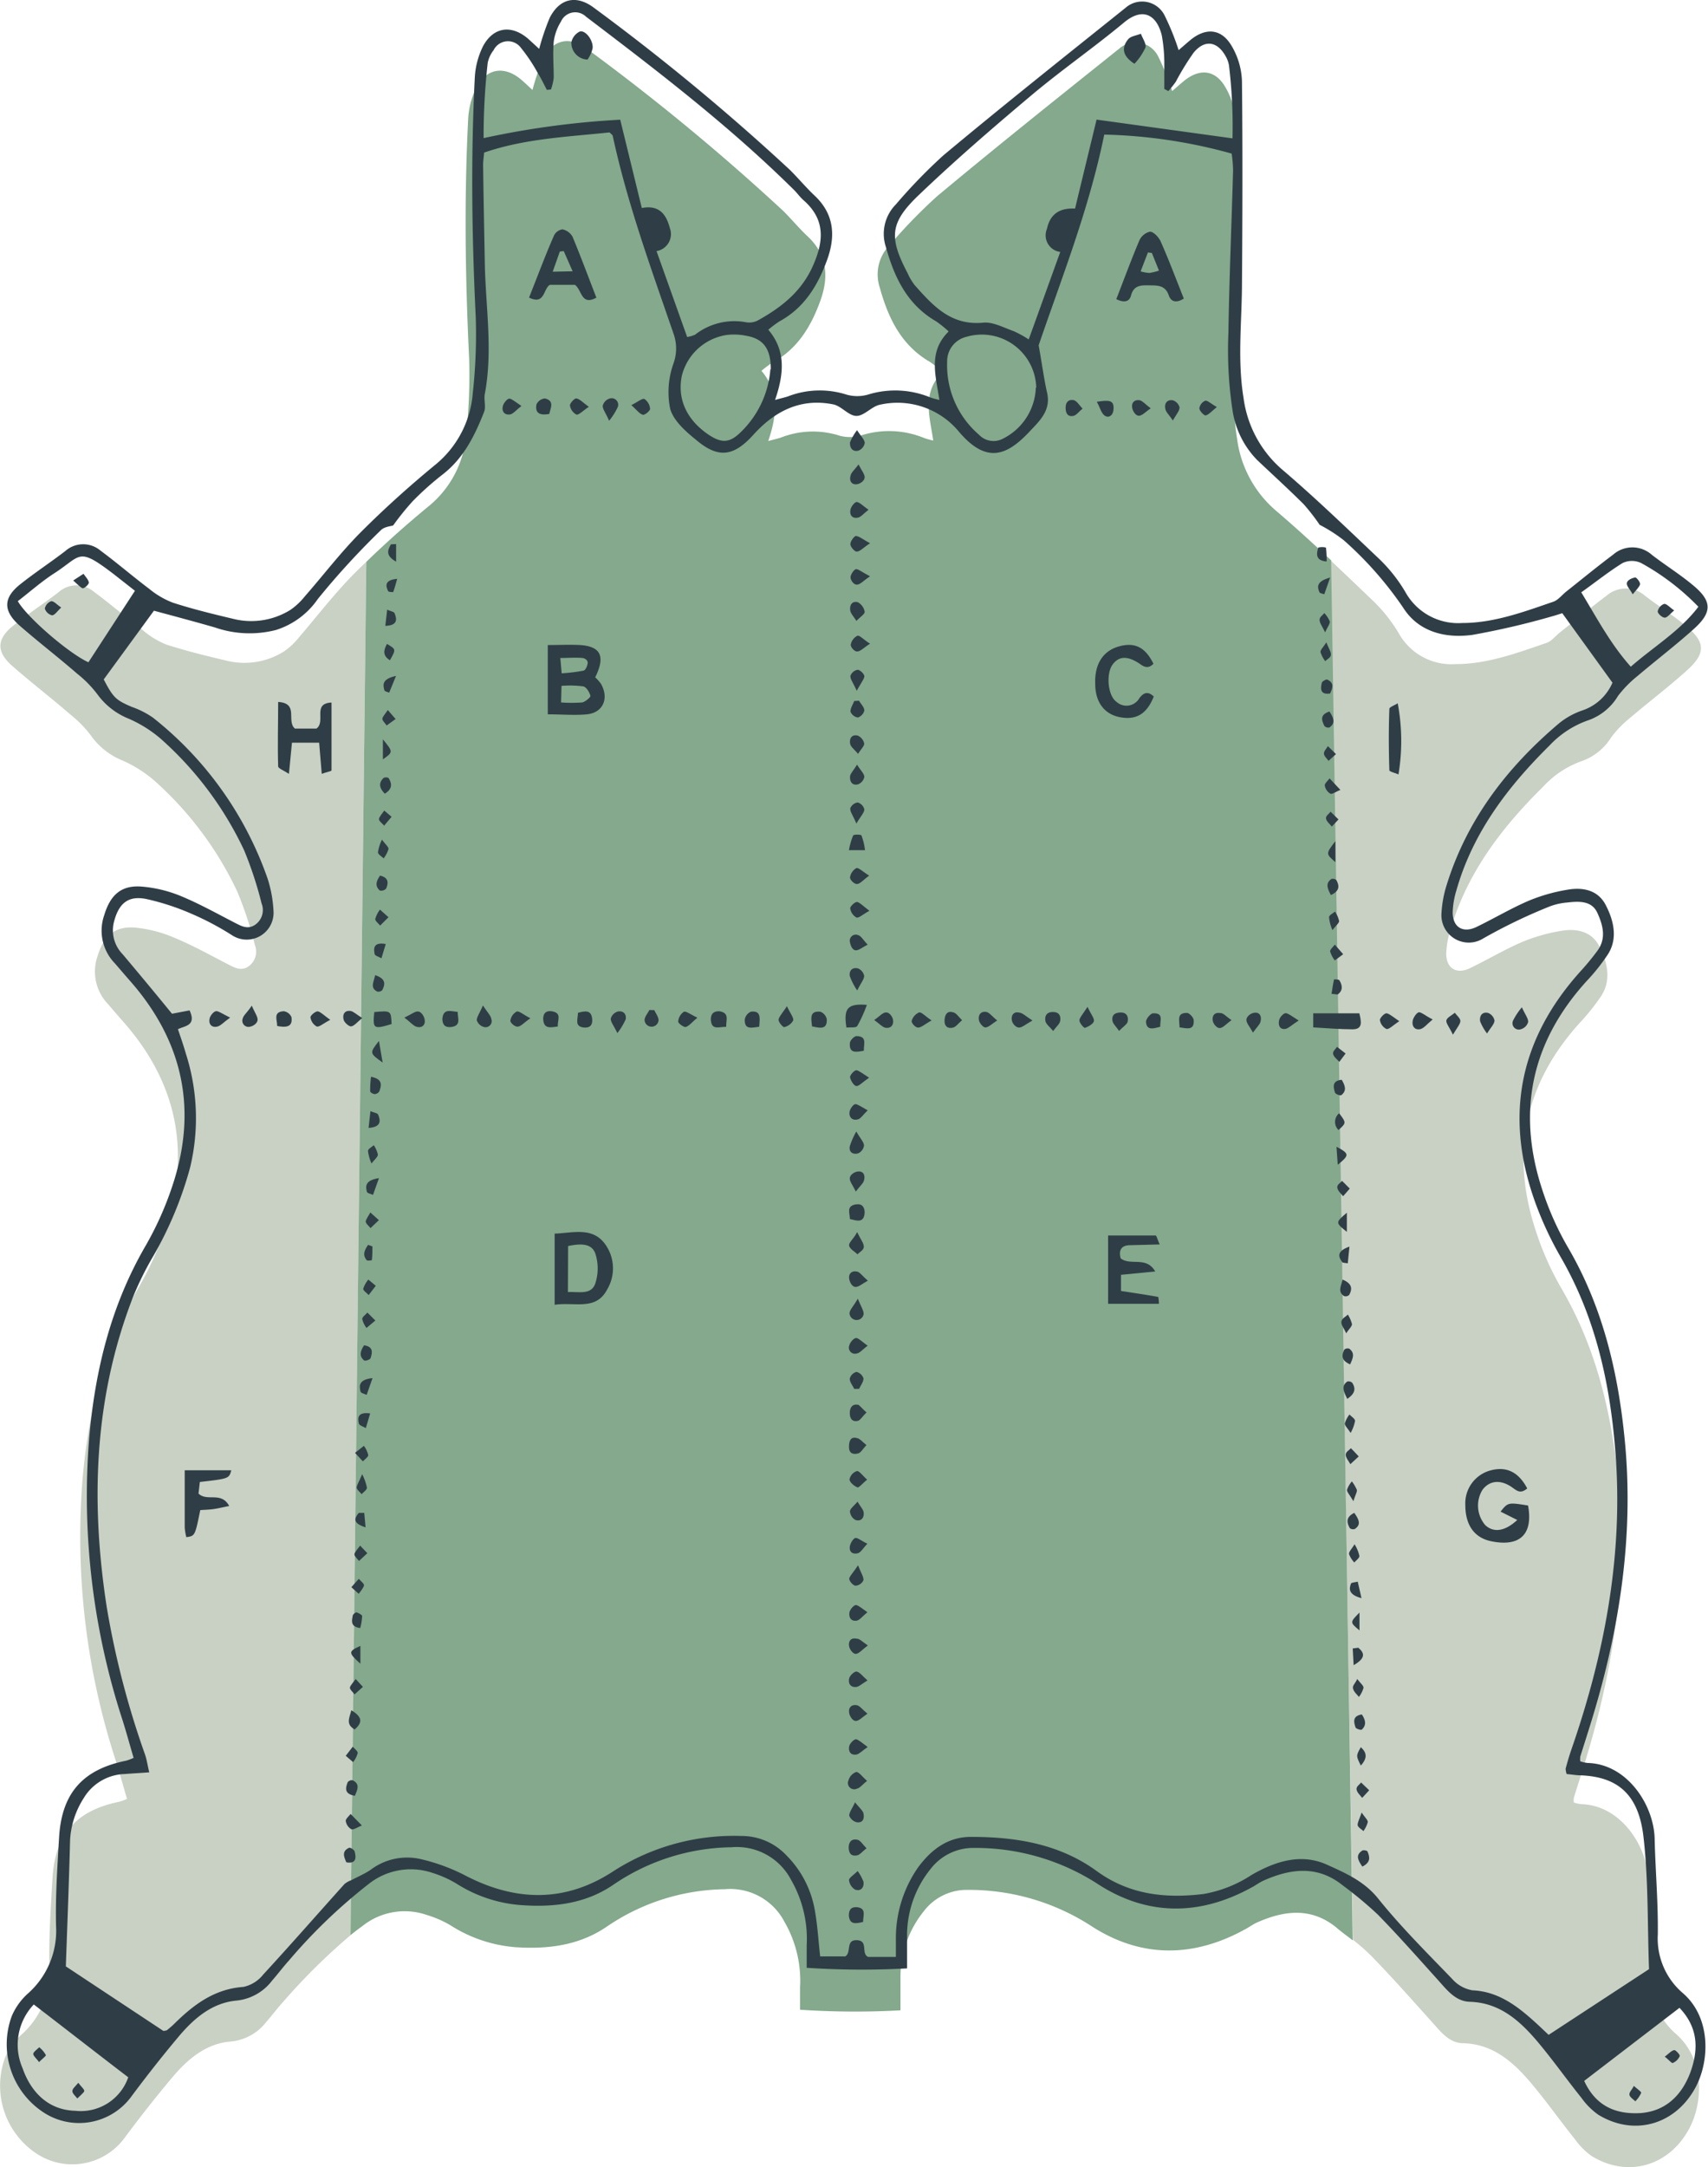 <svg xmlns="http://www.w3.org/2000/svg" viewBox="0 0 204.17 258.9"><defs><style>.cls-1{fill:#c9d1c4;}.cls-2{fill:#84a98c;}.cls-3{fill:#2f3e46;}</style></defs><g id="Capa_2" data-name="Capa 2"><g id="Capa_1-2" data-name="Capa 1"><path class="cls-1" d="M42.26,68.61c.5-.5,1-1,1.53-1.49L41.91,231.19a74,74,0,0,0-8.09,8c-.7.77-1.32,1.61-2,2.38a6.07,6.07,0,0,1-4.26,2.33c-2.87.24-5,2-6.81,4.1-2,2.37-3.94,4.83-5.8,7.33A7.76,7.76,0,0,1,4.3,257.24,9.72,9.72,0,0,1,.62,245.79a7.73,7.73,0,0,1,1.92-2.69A10,10,0,0,0,5.91,235c-.08-3.51.15-7,.36-10.54.3-5.31,2.82-8.16,8-9.21a6.38,6.38,0,0,0,.91-.34c-.44-1.5-.85-3-1.32-4.5a86.3,86.3,0,0,1-4-33.61c.7-8.1,2.59-15.91,6.75-23.06a38.44,38.44,0,0,0,3.15-7c3.13-9.2,1.36-17.47-5.08-24.74-.58-.65-1.15-1.32-1.73-2a5.62,5.62,0,0,1-1.29-5.77c.73-2.38,2-3.61,4.49-3.41A15.67,15.67,0,0,1,20.77,112c2.21.91,4.31,2.08,6.44,3.18.8.41,1.57.87,2.46.3a2.16,2.16,0,0,0,.8-2.57,44.65,44.65,0,0,0-2.09-6.36,41.22,41.22,0,0,0-10-13.35,15.22,15.22,0,0,0-3.82-2.38,8.52,8.52,0,0,1-3.68-2.93,13.53,13.53,0,0,0-2.45-2.51c-2.3-2-4.71-3.84-7-5.85-1.89-1.68-1.84-3.19.15-4.78,1.75-1.4,3.63-2.62,5.42-4a3.21,3.21,0,0,1,4.19-.08c2,1.48,3.86,3.09,5.84,4.58A10,10,0,0,0,19.87,77c2.35.76,4.76,1.35,7.17,1.92A8.87,8.87,0,0,0,34,77.79a8.13,8.13,0,0,0,1.71-1.61C37.87,73.66,39.91,71,42.26,68.61Z"></path><path class="cls-1" d="M201.91,254.33c-2.4,4.45-7.32,5.89-11.63,3.26a8.29,8.29,0,0,1-2-2c-1.85-2.3-3.55-4.73-5.49-7-2.07-2.38-4.41-4.39-7.87-4.49-1.64,0-2.65-1.31-3.68-2.46-2.4-2.67-4.78-5.36-7.29-7.94a24.38,24.38,0,0,0-2.22-1.95L159,66.9c1.65,1.55,3.27,3.1,4.9,4.66a18.52,18.52,0,0,1,3.3,4.09A7.21,7.21,0,0,0,174,79.34c3.79,0,7.36-1.33,10.91-2.55.56-.2,1-.78,1.48-1.17,1.88-1.49,3.72-3,5.64-4.44a3.5,3.5,0,0,1,4.62,0c1.64,1.27,3.43,2.37,5,3.7,2.2,1.84,2.24,3.18.08,5.14s-4.56,3.77-6.81,5.69a13.29,13.29,0,0,0-2.29,2.33,6.8,6.8,0,0,1-3.45,2.85A11.48,11.48,0,0,0,184.45,94c-5,4.93-9.19,10.43-11.14,17.34a10,10,0,0,0-.43,2.59c0,1.8,1.26,2.52,2.89,1.71,2.07-1,4.08-2.2,6.2-3.11a20.85,20.85,0,0,1,4.58-1.31c1.83-.33,3.66,0,4.6,1.78s1.53,4,.28,5.94a24.1,24.1,0,0,1-2.53,3.19c-6.62,7.27-8.39,15.6-5.32,24.9a35.53,35.53,0,0,0,3,6.78c4.24,7.2,6.09,15.07,6.88,23.26,1.12,11.66-.72,23-4.18,34.06-.38,1.22-.78,2.44-1.15,3.66a2.38,2.38,0,0,0,0,.55,4,4,0,0,0,.89.2c4.71.12,7.89,5,8,9,.09,3.83.43,7.67.38,11.5a8.57,8.57,0,0,0,3,7C203.73,246,203.65,251.09,201.91,254.33Z"></path><path class="cls-2" d="M161.7,231.81c-.67-.53-1.35-1-2-1.57-3-2.41-6.22-2-9.47-.55-.44.2-.83.49-1.25.72-6.26,3.51-12.6,3.56-18.59-.35a26.9,26.9,0,0,0-14.71-4.28,6.44,6.44,0,0,0-5.22,2.51,12.6,12.6,0,0,0-2.82,8.22c0,1.11,0,2.22,0,3.66a99.78,99.78,0,0,1-12-.07c0-1,0-1.84,0-2.68a14.1,14.1,0,0,0-1.87-7.83,7.31,7.31,0,0,0-7.13-3.89,25.62,25.62,0,0,0-14,4.4c-3.28,2.28-7,2.79-11,2.53A16.85,16.85,0,0,1,53.83,230,13,13,0,0,0,51,228.77a8.1,8.1,0,0,0-7.69,1.34q-.72.52-1.41,1.08L43.79,67.12c2.36-2.29,4.82-4.47,7.35-6.56a12.27,12.27,0,0,0,4.58-8.63,64.14,64.14,0,0,0,.36-9.08c-.46-9.52-.6-19-.12-28.54a9.58,9.58,0,0,1,1-3.88c1.22-2.32,3.39-2.59,5.37-.89.41.35.8.73,1.32,1.21a29.23,29.23,0,0,1,1.25-3.69c1.19-2.36,3.2-2.79,5.28-1.21A266.71,266.71,0,0,1,93.66,25.23c1,1,1.93,2.13,3,3.12C99,30.62,99.05,33.3,98,36.1c-1.11,3-2.72,5.62-5.64,7.2a13.53,13.53,0,0,0-1.34,1c2.11,2.48,1.89,5.25.81,8.39.74-.2,1.16-.29,1.56-.43a10.5,10.5,0,0,1,7-.2A4.72,4.72,0,0,0,103,52a11.05,11.05,0,0,1,7.5.34,8.39,8.39,0,0,0,1.06.29c-.43-2.9-1.38-5.73,1.11-8.18a14.22,14.22,0,0,0-1.5-1.21c-3.46-2-5-5.27-6-8.87a5,5,0,0,1,1.2-5.11A62.61,62.61,0,0,1,112,23.46c7.19-6,14.49-11.81,21.79-17.65a3,3,0,0,1,4.69,1,30.53,30.53,0,0,1,1.64,4.07c.48-.41.94-.82,1.41-1.21,1.81-1.48,3.66-1.38,4.88.63a8.79,8.79,0,0,1,1.28,4.27c.09,8.23,0,16.47,0,24.7-.05,4.39-.53,8.77.19,13.17a13.61,13.61,0,0,0,4.68,8.6c2.24,1.91,4.41,3.9,6.56,5.9Z"></path><path class="cls-3" d="M64.45,5.84A29.23,29.23,0,0,1,65.7,2.15C66.89-.21,68.9-.65,71,.93A268.61,268.61,0,0,1,94.45,20.32c1,1,1.94,2.13,3,3.12,2.36,2.27,2.42,4.95,1.37,7.75-1.11,3-2.72,5.61-5.64,7.2a13,13,0,0,0-1.34,1c2.11,2.48,1.89,5.25.81,8.39.74-.21,1.16-.29,1.56-.43a10.53,10.53,0,0,1,7-.2,4.69,4.69,0,0,0,2.52,0,11,11,0,0,1,7.5.34,10.56,10.56,0,0,0,1.06.29c-.43-2.91-1.38-5.74,1.11-8.18a13.27,13.27,0,0,0-1.5-1.21c-3.46-2-5-5.27-6-8.87a5,5,0,0,1,1.2-5.11,64,64,0,0,1,5.67-5.85c7.19-6,14.5-11.8,21.79-17.64a3,3,0,0,1,4.69,1,30,30,0,0,1,1.64,4.07c.48-.41.94-.82,1.41-1.21,1.81-1.49,3.66-1.38,4.88.63a8.79,8.79,0,0,1,1.28,4.27c.09,8.23.06,16.47,0,24.7-.05,4.39-.53,8.77.19,13.16a13.64,13.64,0,0,0,4.68,8.61c3.95,3.37,7.71,7,11.47,10.56A18.53,18.53,0,0,1,168,70.74a7.21,7.21,0,0,0,6.79,3.69c3.79,0,7.36-1.33,10.91-2.55.56-.2,1-.78,1.48-1.17,1.88-1.49,3.72-3,5.64-4.44a3.49,3.49,0,0,1,4.62,0c1.64,1.27,3.43,2.37,5,3.7,2.21,1.84,2.24,3.18.08,5.13s-4.56,3.78-6.81,5.69a13.7,13.7,0,0,0-2.29,2.34A6.76,6.76,0,0,1,190,86a11.56,11.56,0,0,0-4.78,3.07c-5,4.94-9.19,10.44-11.14,17.35a10,10,0,0,0-.43,2.58c0,1.81,1.27,2.53,2.89,1.72,2.07-1,4.08-2.2,6.2-3.11a20.78,20.78,0,0,1,4.59-1.31c1.82-.33,3.65,0,4.59,1.78s1.53,4,.28,5.94a23.38,23.38,0,0,1-2.53,3.18c-6.62,7.28-8.38,15.61-5.32,24.91a35.53,35.53,0,0,0,3,6.78c4.24,7.19,6.09,15.07,6.88,23.26,1.12,11.65-.72,23-4.18,34.06-.38,1.22-.77,2.44-1.15,3.66a2.36,2.36,0,0,0,0,.55,4,4,0,0,0,.89.2c4.71.12,7.89,5,8,9,.09,3.83.43,7.67.38,11.5a8.57,8.57,0,0,0,3,7c3.33,2.88,3.25,8,1.51,11.26-2.4,4.45-7.32,5.89-11.63,3.26a8.47,8.47,0,0,1-2-2c-1.85-2.3-3.55-4.73-5.49-7-2.07-2.38-4.41-4.39-7.87-4.49-1.64-.05-2.65-1.31-3.67-2.46-2.41-2.67-4.79-5.37-7.3-7.94a46.15,46.15,0,0,0-4.23-3.52c-3-2.41-6.22-2-9.47-.55-.44.2-.83.49-1.24.72-6.27,3.51-12.61,3.56-18.6-.35a26.9,26.9,0,0,0-14.71-4.28,6.43,6.43,0,0,0-5.22,2.5,12.64,12.64,0,0,0-2.82,8.23c0,1.11,0,2.22,0,3.66a99.78,99.78,0,0,1-12-.07c0-1,0-1.84,0-2.68a14.1,14.1,0,0,0-1.87-7.83,7.31,7.31,0,0,0-7.13-3.89,25.62,25.62,0,0,0-14,4.4c-3.27,2.28-7,2.79-11,2.52a16.66,16.66,0,0,1-7.87-2.58,13.1,13.1,0,0,0-2.83-1.27,8.1,8.1,0,0,0-7.69,1.34,64.54,64.54,0,0,0-9.5,9.12c-.7.77-1.32,1.61-2,2.38A6.11,6.11,0,0,1,28.34,239c-2.87.24-5,2-6.81,4.1-2,2.37-3.94,4.83-5.8,7.33a7.75,7.75,0,0,1-10.64,1.86,9.72,9.72,0,0,1-3.68-11.44,7.63,7.63,0,0,1,1.93-2.69A10,10,0,0,0,6.7,230.1c-.08-3.51.15-7,.36-10.54.3-5.32,2.82-8.16,8-9.21a6.38,6.38,0,0,0,.91-.34c-.44-1.5-.85-3-1.32-4.5a86.3,86.3,0,0,1-4-33.61c.7-8.1,2.59-15.91,6.75-23.06a38.75,38.75,0,0,0,3.15-7c3.13-9.2,1.36-17.47-5.08-24.74-.58-.66-1.15-1.33-1.73-2a5.61,5.61,0,0,1-1.28-5.77c.72-2.38,2-3.61,4.49-3.41a15.68,15.68,0,0,1,4.62,1.11c2.21.91,4.31,2.08,6.44,3.18.8.41,1.57.87,2.46.29a2.14,2.14,0,0,0,.8-2.56,44.65,44.65,0,0,0-2.09-6.36,41.22,41.22,0,0,0-10-13.35,15.22,15.22,0,0,0-3.82-2.38A8.52,8.52,0,0,1,11.68,83a13.53,13.53,0,0,0-2.45-2.51c-2.3-2-4.71-3.84-7-5.85C.36,72.92.41,71.41,2.4,69.82c1.75-1.4,3.63-2.62,5.42-4A3.21,3.21,0,0,1,12,65.77c2,1.48,3.86,3.09,5.84,4.58A10.16,10.16,0,0,0,20.66,72c2.35.76,4.76,1.35,7.17,1.92a8.87,8.87,0,0,0,6.92-1.08,8.18,8.18,0,0,0,1.71-1.62c2.2-2.51,4.24-5.19,6.59-7.56,2.82-2.83,5.8-5.51,8.88-8.05A12.27,12.27,0,0,0,56.51,47a64.2,64.2,0,0,0,.36-9.08c-.46-9.52-.6-19-.12-28.54a9.58,9.58,0,0,1,1-3.88C59,3.2,61.15,2.93,63.13,4.63,63.54,5,63.93,5.36,64.45,5.84Zm93.3,56.86a24.6,24.6,0,0,0-1.91-2.46c-1.81-1.8-3.7-3.52-5.56-5.28a10.74,10.74,0,0,1-2.94-5.89,48.07,48.07,0,0,1-.5-9.3c.1-6.48.38-13,.56-19.42a15.91,15.91,0,0,0-.17-2A61.75,61.75,0,0,0,132,16.08c-1.84,9-5.16,17.3-7.84,25.17.4,2.24.63,4,1,5.64.51,2.15-.9,3.4-2.11,4.69-2.66,2.82-5.08,3.88-8.36.07a9.53,9.53,0,0,0-9.5-3.3c-1,.2-1.88,1.34-2.81,1.34s-1.79-1.18-2.78-1.38c-3.9-.78-7,.81-9.56,3.65-2.34,2.58-4.17,2.84-6.81.61-1.24-1-2.72-2.3-3.12-3.73a10.12,10.12,0,0,1,.39-5.4,5.27,5.27,0,0,0,0-3.61C77.83,32.06,75,24.35,73.25,16.26c0-.13-.2-.24-.38-.44-5,.53-10.11.73-15,2.41-.05.61-.13,1.08-.12,1.55.05,3.84.13,7.67.2,11.51.08,5.26,1,10.52,0,15.79-.13.69.16,1.5-.08,2.12-1.11,2.83-2.44,5.53-4.94,7.47a36.09,36.09,0,0,0-3.58,3.19A32.25,32.25,0,0,0,47,62.77c-.3.11-1,.14-1.44.54A92.6,92.6,0,0,0,38,71.55a9.56,9.56,0,0,1-5,3.71,12.65,12.65,0,0,1-7.31-.3c-2.44-.7-4.88-1.35-7.29-2L12.4,81.17c1.14,2.19,1.46,2.47,3.35,3.28a10.46,10.46,0,0,1,2.54,1.29A42.17,42.17,0,0,1,32,105a14.94,14.94,0,0,1,.69,3.76,3.21,3.21,0,0,1-4.91,3,33.76,33.76,0,0,0-4.86-2.58,29.33,29.33,0,0,0-5.44-1.78c-2.15-.43-3.25.52-3.82,2.6a4.08,4.08,0,0,0,1,4c2,2.37,4,4.78,5.9,7.11l2.1-.4c.87,1.86-.61,1.84-1.39,2.25.34,1,.67,1.94.93,2.86a25.2,25.2,0,0,1,.51,13.72A44.47,44.47,0,0,1,18.36,150a37.7,37.7,0,0,0-2.45,4.93c-4.67,12-5.1,24.46-3.15,37.07a103.26,103.26,0,0,0,4.58,17.62c.21.62.3,1.28.5,2.12-1.21.09-2.07.13-2.93.2A5.92,5.92,0,0,0,10,214.83a10.31,10.31,0,0,0-1.62,4.95c-.13,5-.33,10.06-.51,15.14l11.66,7.71a1.8,1.8,0,0,0,.42-.08c.3-.25.61-.5.89-.78,2.32-2.29,4.81-4.16,8.27-4.4a4.13,4.13,0,0,0,2.35-1.47c3.29-3.57,6.48-7.22,9.73-10.83a2.74,2.74,0,0,1,.79-.44c.77-.41,1.58-.75,2.3-1.23a7.25,7.25,0,0,1,5.91-1.32A22.87,22.87,0,0,1,55.5,224c6.1,3.21,12.09,3.34,17.9-.5a26.65,26.65,0,0,1,15.23-4.16A7.34,7.34,0,0,1,94,221.65a12.24,12.24,0,0,1,3.39,6.5c.33,1.79.43,3.61.65,5.58h3c.78-.47,0-2,1.4-1.94s.45,1.59,1.33,2h3.32c0-.9,0-1.61,0-2.32a14.8,14.8,0,0,1,2.63-8.34c1.58-2.16,3.6-3.7,6.39-3.68,5.36,0,10.55.85,15,4.09,3.89,2.82,8.19,3.29,12.77,2.73a15.18,15.18,0,0,0,5.74-2.28c2.8-1.61,5.84-2.6,8.91-1.26,2.21,1,4.45,1.95,6.14,4,2.74,3.42,5.87,6.53,8.92,9.69a4.16,4.16,0,0,0,2.42,1.36c3,.13,5.22,1.77,7.33,3.66.58.52,1.14,1.06,1.78,1.66l12-7.85c-.2-5.33-.06-10.64-.67-15.86s-3.27-7.09-7.39-7.29c-.61,0-1.22-.11-1.79-.16a2.51,2.51,0,0,1-.12-.64c.21-.77.43-1.54.69-2.29,4-11.53,6.22-23.32,5.26-35.57-.64-8.2-2.38-16.11-6.58-23.33a41.25,41.25,0,0,1-2.6-5.4c-4.23-10.69-2.61-20.35,5.2-28.88.64-.71,1.25-1.46,1.82-2.23,1.11-1.5.67-3.09,0-4.55s-2.2-1.39-3.57-1.23a7.57,7.57,0,0,0-2.32.55,64.93,64.93,0,0,0-7.74,3.74,3.27,3.27,0,0,1-5-3,13.61,13.61,0,0,1,.59-3.29c2.43-7.9,7.26-14.16,13.48-19.42a9.11,9.11,0,0,1,2.69-1.5,6,6,0,0,0,3.68-3.34l-6-8.3c-.46.14-.83.27-1.21.37A93.41,93.41,0,0,1,176,75.85c-3.2.43-6.41-.33-8.26-3.24a43.06,43.06,0,0,0-7.1-8.06A18.17,18.17,0,0,0,157.75,62.7ZM139.66,10.88l-.48-.25c0-.94,0-1.89,0-2.83a19.16,19.16,0,0,0-.3-3.56c-.56-2.32-2.16-3.52-4.53-1.54-3.61,3-7.51,5.7-11.11,8.73-4.58,3.85-9.12,7.77-13.44,11.9-3.47,3.32-3.53,5.07-1.3,9.32a6.7,6.7,0,0,0,.86,1.44c2.18,2.45,4.33,4.83,8.16,4.46,1.16-.12,2.43.58,3.62,1a12.6,12.6,0,0,1,1.83,1c1.29-3.56,2.49-6.91,3.77-10.45a2,2,0,0,1-1.59-2.76c.37-1.73,1.47-2.52,3.36-2.42.84-3.5,1.67-6.89,2.57-10.63l16.25,2.24a60.78,60.78,0,0,0-.42-8.71,3.22,3.22,0,0,0-.41-1.12c-1-1.79-2.52-2-3.83-.39a31.66,31.66,0,0,0-2.12,3.46A12.18,12.18,0,0,1,139.66,10.88ZM82.14,40.26a3.84,3.84,0,0,0,.94-.27,7.62,7.62,0,0,1,6.1-1.49,2.26,2.26,0,0,0,1.36-.19c2.84-1.57,5.28-3.46,6.66-6.61,1.3-2.95,1.45-5.51-1.16-7.79-.42-.37-.74-.84-1.14-1.23C87.21,15.07,78.64,8.51,70.06,2a1.86,1.86,0,0,0-3,.57A6.06,6.06,0,0,0,66.19,5c-.12,1.43,0,2.87,0,4.3a6.51,6.51,0,0,1-.33,1.39l-.49.05c-.36-.68-.68-1.37-1.08-2a19.44,19.44,0,0,0-2-3A1.92,1.92,0,0,0,59,6a3.62,3.62,0,0,0-.7,1.5,78.86,78.86,0,0,0-.49,9,102.78,102.78,0,0,1,16.33-2.2l2.58,10.55c2.09-.4,2.93.78,3.35,2.39A2.06,2.06,0,0,1,78.48,30Zm10,3.86c0-2.43-.86-3.64-2.91-4a7.27,7.27,0,0,0-2.37-.1,6.53,6.53,0,0,0-5.35,4.85c-.57,2.75.53,5.22,3.1,7,1.57,1.07,2.54,1.1,3.85-.16A11.7,11.7,0,0,0,92.09,44.12Zm31.73,2.19a6.51,6.51,0,0,0-8.35-6.07,3,3,0,0,0-2.3,3,10.94,10.94,0,0,0,3.8,8.69,2.39,2.39,0,0,0,2.65.58A7.09,7.09,0,0,0,123.82,46.31ZM16.13,70.58l-2.55-2c-4.28-3.26-3.8-2.24-7-.15-1.57,1-3,2.27-4.45,3.39,1.08,1.92,6.13,6.26,8.44,7.3Zm172.9.2c1.91,3.15,3.5,6.17,5.91,8.87,2.78-2.43,5.86-4.24,8.08-7.16a28.81,28.81,0,0,0-6.83-5.22,2.59,2.59,0,0,0-2.24,0C192.26,68.32,190.72,69.56,189,70.78Zm-185,168.7a7,7,0,0,0-1.33,7.61c1,2.86,3.08,5,6.3,5.08a6,6,0,0,0,6.33-4C11.66,245.37,8,242.51,4.05,239.48Zm196.72.4-11.38,8.72c1.38,3,3.74,4,6.67,3.85,3.17-.21,5.09-2.27,6.07-5C203,244.9,203.06,242.3,200.77,239.88Z"></path><path class="cls-3" d="M71.15,80.92a5.5,5.5,0,0,1,.68.76c1,1.73.28,3.47-1.68,3.66-1.49.14-3,0-4.67,0V77.06c1.35,0,2.61-.06,3.85,0C71.8,77.22,72.4,78.39,71.15,80.92Zm-4.08,3a17.08,17.08,0,0,0,2.51,0c.37-.06,1-.6,1-.78-.11-.44-.49-1.06-.86-1.14a12.29,12.29,0,0,0-2.6-.06Zm.07-3.48a21.1,21.1,0,0,0,2.62-.32c.24-.06.47-.6.49-.93s-.37-.56-.61-.58c-.82-.08-1.66,0-2.66,0Z"></path><path class="cls-3" d="M182.56,177.82c-.78.67-1.2.31-1.78-.11-1.41-1-2.73-.84-3.57.28a3.59,3.59,0,0,0,.33,4.21c1,.93,2.33.77,3.83-.61l-2-1c.9-1.11.9-1.11,3.29-.73.63,3.48-1,5-4.5,4.25-1.91-.43-3-1.9-3-4.31a4.07,4.07,0,0,1,3-4.13C180.06,175.16,181.51,175.83,182.56,177.82Z"></path><path class="cls-3" d="M66.3,155.88v-8.5c2.2-.08,4.49-.82,6,1.21a4.92,4.92,0,0,1,.29,5.44C71.25,156.63,68.74,155.52,66.3,155.88Zm1.59-1.52c1.31-.06,2.77.37,3.26-1a5.74,5.74,0,0,0,0-3.64c-.48-1.26-1.89-1.13-3.24-.86Z"></path><path class="cls-3" d="M134,152.3v1.93c1.57.24,3,.45,4.45.71a3.53,3.53,0,0,1,.08.82h-6.07V147.6c1.93,0,3.8,0,5.67,0,.12,0,.23.49.5,1.07l-3.5.09c-1,0-1.45.49-1.17,1.57,1.18.94,3.07-.3,4.13,1.57Z"></path><path class="cls-3" d="M63.24,35.55c1-2.49,1.92-5,3-7.45a1.34,1.34,0,0,1,1-.7,1.82,1.82,0,0,1,1.2.88c1,2.41,1.91,4.86,2.85,7.28-1.83,1-1.71-.9-2.56-1.53h-3C64.93,34.48,65.15,36.49,63.24,35.55Zm5.21-3.14L67.39,30l-.47.05-.85,2.41Z"></path><path class="cls-3" d="M133.44,35.74c.94-2.42,1.79-4.73,2.75-7a1.86,1.86,0,0,1,1.27-1.06c.43,0,1,.61,1.25,1.09,1,2.24,1.86,4.54,2.8,6.9-.83.53-1.51.44-1.79-.36-.41-1.22-1.3-1.21-2.28-1.22s-1.9-.07-2.24,1.21C135,36.06,134.38,36.2,133.44,35.74Zm4.25-5.52-.47-.06-.87,2.26a4.8,4.8,0,0,0,1.05.19,7.2,7.2,0,0,0,1.14-.28Z"></path><path class="cls-3" d="M38.46,92.45l-.31-3.72H34.9c-.11,1.13-.21,2.22-.36,3.72-.61-.4-1.28-.64-1.29-.89-.08-2.53,0-5.06,0-7.7,2.53.16.94,2.27,2,3.18h2.58c1.16-.84-.54-3,1.8-3.11,0,2.78,0,5.45,0,8.12C39.57,92.15,39,92.25,38.46,92.45Z"></path><path class="cls-3" d="M137.92,83.21c-.82,2.06-2.06,2.83-4,2.48s-3-1.84-3-4c-.09-2.34.92-3.92,2.82-4.46s3.17.09,4.14,2.07c-.53.54-1,.49-1.64,0-1.5-1-2.54-.92-3.28.15s-.56,3.66.52,4.41a1.77,1.77,0,0,0,2.71-.44C136.74,82.68,137.26,82.59,137.92,83.21Z"></path><path class="cls-3" d="M23.94,180.41c-.63,3.09-.63,3.09-1.67,3.23a7.53,7.53,0,0,1-.19-1.14c0-2.22,0-4.45,0-6.85h5.57c-.28,1-.28,1-3.76,1.4l-.16,1.39c1.06,1,2.7-.3,3.67,1.48-.73.14-1.28.28-1.83.36S24.46,180.37,23.94,180.41Z"></path><path class="cls-3" d="M167.17,92.52c-.4-.18-1.09-.33-1.09-.5-.08-2.44-.09-4.89,0-7.33,0-.22.63-.43,1-.67A24.33,24.33,0,0,1,167.17,92.52Z"></path><path class="cls-3" d="M162.49,121.06c.25,1,.43,1.91-.8,1.91-1.53,0-3.06-.14-4.71-.23v-1.68Z"></path><path class="cls-3" d="M103.62,120.05a16,16,0,0,1-1.14,2.52c-.16.25-.85.14-1.3.19C100.83,120.48,101.29,119.87,103.62,120.05Z"></path><path class="cls-3" d="M44.74,120.91c2-.18,2-.18,2.07,1.43C44.62,123,44.55,122.91,44.74,120.91Z"></path><path class="cls-3" d="M72.81,50.27c-.43-1-.78-1.38-.76-1.8a1.22,1.22,0,0,1,.8-.85.78.78,0,0,1,1,1A7.71,7.71,0,0,1,72.81,50.27Z"></path><path class="cls-3" d="M103.66,176.77c-.57.46-1,1-1.17.92-.4-.16-.93-.61-.94-.95a1.31,1.31,0,0,1,.9-1C102.75,175.75,103.13,176.31,103.66,176.77Z"></path><path class="cls-3" d="M102.45,51.39c.47.74.9,1.13.92,1.53a1.22,1.22,0,0,1-.76.92c-.69.17-1.06-.33-1-1A6.45,6.45,0,0,1,102.45,51.39Z"></path><path class="cls-3" d="M104,76.9c-.76.49-1.13.91-1.52.93s-.82-.57-.78-.82a1.47,1.47,0,0,1,.8-1.06C102.76,75.88,103.2,76.39,104,76.9Z"></path><path class="cls-3" d="M75.47,48.4c.79-.4,1.32-.85,1.57-.73a1.58,1.58,0,0,1,.67,1.18c0,.23-.63.76-.86.7C76.45,49.45,76.14,49,75.47,48.4Z"></path><path class="cls-3" d="M103.65,212.76c-.59.47-.87.86-1.22.93a.75.75,0,0,1-1-1,1.48,1.48,0,0,1,.94-1C102.72,211.73,103.1,212.29,103.65,212.76Z"></path><path class="cls-3" d="M173.68,123.61c-.44-.92-.87-1.4-.78-1.73s.68-.6,1-.89c.24.33.68.67.67,1S174.2,122.75,173.68,123.61Z"></path><path class="cls-3" d="M177.76,123.47a5.89,5.89,0,0,1-.83-1.46c-.1-.65.25-1.16.95-1a1.25,1.25,0,0,1,.77.91C178.63,122.35,178.21,122.74,177.76,123.47Z"></path><path class="cls-3" d="M70.39,48.6c-.74.49-1.2,1-1.49.93a1.48,1.48,0,0,1-.77-1.1c0-.25.53-.86.76-.83C69.3,47.66,69.66,48.08,70.39,48.6Z"></path><path class="cls-3" d="M167.27,122c-.78.51-1.23,1-1.54.93a1.44,1.44,0,0,1-.78-1.07c0-.24.52-.81.79-.8S166.5,121.47,167.27,122Z"></path><path class="cls-3" d="M181.92,120.34c.43.93.78,1.36.75,1.76a1.24,1.24,0,0,1-.81.84.76.76,0,0,1-1-1A8.14,8.14,0,0,1,181.92,120.34Z"></path><path class="cls-3" d="M103.9,104.61c-.75.55-1.1,1-1.47,1s-.84-.54-.82-.79a1.53,1.53,0,0,1,.76-1.11C102.63,103.63,103.11,104.12,103.9,104.61Z"></path><path class="cls-3" d="M102.36,135.18c.52.89.91,1.28.92,1.68a1.21,1.21,0,0,1-.7.93c-.58.17-1.13-.11-1-.84A9,9,0,0,1,102.36,135.18Z"></path><path class="cls-3" d="M62.33,48.5c-.64.5-.93.89-1.29,1-.69.14-1.1-.3-.93-1,.09-.36.54-.9.8-.88S61.67,48.06,62.33,48.5Z"></path><path class="cls-3" d="M171.26,121.79c-.72.6-1,1-1.44,1.15-.67.17-1.08-.31-.95-1,.07-.37.45-.93.72-1S170.42,121.38,171.26,121.79Z"></path><path class="cls-3" d="M103.89,128.75c-.75.51-1.19,1-1.5,1s-.71-.66-.78-1.07c0-.25.51-.83.76-.82S103.13,128.26,103.89,128.75Z"></path><path class="cls-3" d="M65.66,49.45c-1,.19-1.75,0-1.53-1.14a1.24,1.24,0,0,1,1-.71C66.31,47.88,65.82,48.72,65.66,49.45Z"></path><path class="cls-3" d="M102.46,147.2c.45.92.81,1.34.8,1.75s-.48.6-.75.9c-.34-.32-.89-.61-1-1S102,148.08,102.46,147.2Z"></path><path class="cls-3" d="M147.21,121.87c-.64.47-1,.91-1.37.95s-.76-.45-.85-.79c-.17-.62.17-1.14.88-1C146.22,121,146.53,121.41,147.21,121.87Z"></path><path class="cls-3" d="M133.77,123.16c-.36-.53-.73-.84-.79-1.2-.11-.65.24-1,1-1s.94.58.81,1.14C134.67,122.42,134.23,122.68,133.77,123.16Z"></path><path class="cls-3" d="M102.21,215.32c.54.67.93,1,1,1.3.13.57,0,1.2-.81,1.08a1.29,1.29,0,0,1-.88-.78C101.5,216.53,101.85,216.1,102.21,215.32Z"></path><path class="cls-3" d="M123.42,121.92c-.86.47-1.25.86-1.63.84s-.74-.46-.82-.79c-.15-.59.14-1.16.85-1C122.23,121,122.58,121.38,123.42,121.92Z"></path><path class="cls-3" d="M111.36,121.91c-.84.47-1.23.85-1.61.85s-.83-.6-.77-.8a1.57,1.57,0,0,1,.87-1C110.13,120.87,110.56,121.37,111.36,121.91Z"></path><path class="cls-3" d="M97.07,122.62c-.11-1-.31-1.88,1-1.75a1.23,1.23,0,0,1,.76.89C98.89,123.06,98,122.81,97.07,122.62Z"></path><path class="cls-3" d="M94.07,120.21c.42.91.84,1.39.74,1.71a1.62,1.62,0,0,1-1.08.79c-.15,0-.69-.6-.66-.9S93.51,121.05,94.07,120.21Z"></path><path class="cls-3" d="M90.75,122.67c-.9.09-1.76.4-1.72-.87a1.23,1.23,0,0,1,.72-.93C91,120.7,90.83,121.62,90.75,122.67Z"></path><path class="cls-3" d="M86.81,122.67c-.92,0-1.76.45-1.84-.86,0-.68.29-1,1-1C87.25,121,86.77,121.85,86.81,122.67Z"></path><path class="cls-3" d="M83.37,121.58c-.72.6-1,1-1.43,1.12-.25,0-.89-.45-.87-.66a1.53,1.53,0,0,1,.67-1.16C82,120.76,82.53,121.19,83.37,121.58Z"></path><path class="cls-3" d="M78.22,120.68c.18.42.53.85.5,1.25a.84.84,0,0,1-1.67-.05c0-.4.37-.81.58-1.22Z"></path><path class="cls-3" d="M73.8,123.42c-.46-.93-.81-1.34-.79-1.73a1.23,1.23,0,0,1,.79-.83c.64-.16,1.1.22,1,.9A7.92,7.92,0,0,1,73.8,123.42Z"></path><path class="cls-3" d="M39.48,121.84c-.86.44-1.33.89-1.63.79a1.49,1.49,0,0,1-.74-1.1c0-.21.58-.72.87-.7S38.7,121.28,39.48,121.84Z"></path><path class="cls-3" d="M69.09,121c.94-.27,1.61-.32,1.7.76.06.72-.28,1.06-1,1C68.64,122.62,69.08,121.78,69.09,121Z"></path><path class="cls-3" d="M66.68,122.63c-.94.14-1.69.31-1.75-.9,0-.7.36-1,1-.92C67.23,121,66.62,121.87,66.68,122.63Z"></path><path class="cls-3" d="M63.4,121.65c-.8.55-1.15,1-1.54,1s-.89-.51-.85-.72a1.48,1.48,0,0,1,.75-1.08C62.07,120.76,62.54,121.21,63.4,121.65Z"></path><path class="cls-3" d="M57.73,120.12c.57.87.94,1.22,1,1.62a.73.73,0,0,1-.93.94,1.24,1.24,0,0,1-.81-.8C57,121.49,57.31,121.08,57.73,120.12Z"></path><path class="cls-3" d="M54.71,120.89c0,.81.46,1.67-.83,1.81-.69.07-1-.29-1-1C53,120.47,53.81,120.8,54.71,120.89Z"></path><path class="cls-3" d="M48.34,121.57c.87-.41,1.29-.78,1.66-.73s.67.54.75.9c.15.65-.24,1.1-.91.94C49.43,122.58,49.11,122.16,48.34,121.57Z"></path><path class="cls-3" d="M43.3,121.62c-.62.51-1,1-1.36,1-.24,0-.76-.44-.86-.78-.17-.6.08-1.17.84-1.06C42.29,120.86,42.61,121.2,43.3,121.62Z"></path><path class="cls-3" d="M33.13,122.57c0-.77-.51-1.69.8-1.76a1.2,1.2,0,0,1,.91.7C35,122.61,34.36,122.81,33.13,122.57Z"></path><path class="cls-3" d="M30.1,120.14c.39.92.73,1.34.69,1.73s-.51.7-.84.77a.74.74,0,0,1-.92-1C29.12,121.28,29.52,121,30.1,120.14Z"></path><path class="cls-3" d="M27.51,121.57c-.81.58-1.15,1-1.56,1.08-.69.15-1.05-.35-.89-1,.09-.34.49-.83.78-.85S26.63,121.15,27.51,121.57Z"></path><path class="cls-3" d="M103.17,229.61c-.93.23-1.61.32-1.7-.76,0-.7.26-1.06,1-1C103.58,228,103.18,228.8,103.17,229.61Z"></path><path class="cls-3" d="M102.63,55.49c.38.75.75,1.17.73,1.56s-.52.73-.86.79c-.75.14-1-.46-.83-1C101.74,56.45,102.11,56.17,102.63,55.49Z"></path><path class="cls-3" d="M140.2,50.24c-.49-.74-.83-1-.9-1.41-.14-.65.23-1.13.92-1a1.21,1.21,0,0,1,.78.84C141,49.09,140.62,49.49,140.2,50.24Z"></path><path class="cls-3" d="M137.55,48.78c-.64.44-1,.87-1.39.89s-.71-.5-.8-.85c-.17-.64.19-1.12.89-1C136.6,47.91,136.9,48.29,137.55,48.78Z"></path><path class="cls-3" d="M131.11,48c1.36-.2,2.07-.26,2,.84,0,.71-.51,1.14-1,.85S131.52,48.71,131.11,48Z"></path><path class="cls-3" d="M104,68.85c-.83.56-1.19,1-1.58,1s-.73-.53-.75-.85.38-.93.63-1S103.12,68.4,104,68.85Z"></path><path class="cls-3" d="M103.74,196.58c-.64.47-1,.92-1.37,1s-.75-.47-.85-.81c-.16-.61.12-1.16.87-1C102.74,195.75,103.05,196.11,103.74,196.58Z"></path><path class="cls-3" d="M102.68,83.71c.23.39.63.77.64,1.17a1.18,1.18,0,0,1-.77.84,1.14,1.14,0,0,1-.89-.71c0-.39.28-.84.45-1.26Z"></path><path class="cls-3" d="M129.4,48.82c-.46.38-.73.79-1.08.86-.68.15-.95-.3-.94-1s.42-1,1-.87C128.75,47.94,129,48.38,129.4,48.82Z"></path><path class="cls-3" d="M103.58,168.74c-.46.45-.71.89-1,1-.66.17-1-.22-1-.92s.32-1.11,1-1C102.83,167.94,103.1,168.34,103.58,168.74Z"></path><path class="cls-3" d="M104.5,121.86c.66-.45,1-.89,1.41-.91s.75.49.83.83c.14.62-.21,1.13-.92,1C105.47,122.7,105.17,122.34,104.5,121.86Z"></path><path class="cls-3" d="M102.57,187c.36.94.69,1.39.64,1.8a1.13,1.13,0,0,1-.92.64c-.32,0-.8-.58-.77-.85S102,187.86,102.57,187Z"></path><path class="cls-3" d="M115,121.88c-.47.41-.74.81-1.09.89-.63.15-1.05-.17-1-.91s.37-1.1,1-.93C114.3,121,114.56,121.45,115,121.88Z"></path><path class="cls-3" d="M119.2,121.92c-.65.4-1,.81-1.42.83-.25,0-.69-.51-.76-.85-.13-.62.21-1.14.92-1C118.29,121,118.58,121.41,119.2,121.92Z"></path><path class="cls-3" d="M125.89,123.17c-.43-.52-.84-.81-.92-1.16-.12-.59.1-1.1.87-1.11s1,.48.89,1.08C126.66,122.34,126.29,122.63,125.89,123.17Z"></path><path class="cls-3" d="M102.45,91.35c.44.71.86,1.08.87,1.47a1.21,1.21,0,0,1-.77.89c-.67.16-1-.32-.93-1C101.68,92.39,102,92.07,102.45,91.35Z"></path><path class="cls-3" d="M130,120.29c.43.92.85,1.4.76,1.72s-.67.66-1.09.79c-.12,0-.66-.61-.64-.91S129.45,121.13,130,120.29Z"></path><path class="cls-3" d="M102.37,74.18c-.34-.55-.67-.87-.73-1.23-.11-.62.2-1.2.91-1a1.63,1.63,0,0,1,.81,1.12C103.4,73.35,102.85,73.69,102.37,74.18Z"></path><path class="cls-3" d="M102.37,98.39c-.42-1-.77-1.42-.73-1.82a1.12,1.12,0,0,1,.89-.7,1.15,1.15,0,0,1,.79.82C103.31,97.09,102.91,97.48,102.37,98.39Z"></path><path class="cls-3" d="M138.7,122.66c-.87.24-1.65.47-1.71-.6,0-.35.55-1,.85-1C139.18,121,138.62,122,138.7,122.66Z"></path><path class="cls-3" d="M103.72,208.71c-.67.47-1,.83-1.33.9-.74.13-1-.41-.88-1,.09-.34.57-.85.83-.82S103.08,208.24,103.72,208.71Z"></path><path class="cls-3" d="M104,64.9c-.83.55-1.2,1-1.6,1-.24,0-.73-.55-.75-.87s.41-.94.65-1C102.74,64.07,103.16,64.45,104,64.9Z"></path><path class="cls-3" d="M103.58,220.81c-.49.38-.78.78-1.13.85-.66.14-1-.22-1-.95s.43-1.08,1.08-.91C102.88,219.9,103.12,220.35,103.58,220.81Z"></path><path class="cls-3" d="M103.82,60.9c-.61.48-.9.86-1.25.94-.7.15-1.06-.32-.9-1,.09-.36.53-.9.76-.87C102.83,60.05,103.19,60.47,103.82,60.9Z"></path><path class="cls-3" d="M103.69,204.73c-.63.43-1,.86-1.38.87s-.7-.52-.79-.88c-.16-.65.22-1.13.92-1C102.79,203.8,103.07,204.22,103.69,204.73Z"></path><path class="cls-3" d="M141,122.74c0-.84-.38-1.74.89-1.73.28,0,.79.55.8.86C142.78,123.13,141.94,122.87,141,122.74Z"></path><path class="cls-3" d="M149.78,123.36c-.41-.73-.8-1.14-.79-1.53s.5-.75.85-.82c.74-.17,1,.41.85,1C150.62,122.38,150.26,122.68,149.78,123.36Z"></path><path class="cls-3" d="M102.47,118.33a7.51,7.51,0,0,1-.89-1.73c-.1-.67.34-1.08,1-.9a1.22,1.22,0,0,1,.72.89C103.29,117,102.93,117.4,102.47,118.33Z"></path><path class="cls-3" d="M102.41,82.53c-.44-1-.79-1.4-.75-1.79a1.12,1.12,0,0,1,.85-.72c.3,0,.81.5.81.78S102.93,81.59,102.41,82.53Z"></path><path class="cls-3" d="M103.7,200.76c-.67.4-1,.74-1.35.78-.72.07-1-.47-.83-1.07.1-.34.64-.82.88-.77C102.8,199.78,103.11,200.25,103.7,200.76Z"></path><path class="cls-3" d="M102.52,223.53a5.13,5.13,0,0,1,.7,1.29c.09.65-.3,1.17-1,.93a1.51,1.51,0,0,1-.73-1.15C101.5,224.33,102.05,224,102.52,223.53Z"></path><path class="cls-3" d="M103.69,192.61c-.61.5-.9.91-1.25,1-.72.14-1-.4-.9-1,.08-.35.54-.88.79-.86S103.08,192.18,103.69,192.61Z"></path><path class="cls-3" d="M102.57,90.07c-.45-.55-.86-.83-.94-1.19-.13-.62.17-1.18.9-1a1.33,1.33,0,0,1,.77.93C103.34,89.11,102.93,89.48,102.57,90.07Z"></path><path class="cls-3" d="M103.4,101.57h-1.92a8,8,0,0,1,.5-1.75c.09-.16,1-.13,1,0A7.27,7.27,0,0,1,103.4,101.57Z"></path><path class="cls-3" d="M103.93,108.81c-.82.45-1.3.91-1.56.8a1.51,1.51,0,0,1-.74-1.1c0-.23.56-.78.83-.75S103.18,108.24,103.93,108.81Z"></path><path class="cls-3" d="M155.24,121.92c-.79.5-1.15.89-1.56,1-.78.12-.9-.54-.77-1.07.08-.34.53-.83.8-.81S154.47,121.43,155.24,121.92Z"></path><path class="cls-3" d="M44.35,128.64c1.47.29,1.23,1.05,1,1.73a.69.69,0,0,1-.56.34c-.19,0-.53-.2-.54-.33A11.82,11.82,0,0,1,44.35,128.64Z"></path><path class="cls-3" d="M102.11,165.93c-.19-.41-.55-.83-.53-1.23a1.12,1.12,0,0,1,.8-.8,1.16,1.16,0,0,1,.84.78c0,.4-.33.83-.52,1.24Z"></path><path class="cls-3" d="M103.74,153c-.69.38-1.1.77-1.49.75s-.67-.56-.73-.91c-.14-.71.34-1.09,1-.91C102.86,152.06,103.12,152.48,103.74,153Z"></path><path class="cls-3" d="M102.54,155.15c.41,1,.74,1.48.69,1.88a.85.85,0,0,1-1.68-.14C101.57,156.48,102,156.09,102.54,155.15Z"></path><path class="cls-3" d="M103.72,160.77c-.64.48-.93.86-1.28.92a.73.73,0,0,1-.9-1c.09-.35.54-.85.81-.84S103.09,160.32,103.72,160.77Z"></path><path class="cls-3" d="M102.3,142.35c-.37-.77-.75-1.2-.72-1.6s.53-.72.88-.78c.76-.14,1,.46.82,1.05C103.19,141.38,102.82,141.67,102.3,142.35Z"></path><path class="cls-3" d="M161,144.88v2.29C159.62,146.06,159.62,146.06,161,144.88Z"></path><path class="cls-3" d="M103.57,172.64c-.43.46-.67.93-1,1-.58.16-1.12,0-1.08-.84,0-.63.18-1.2.93-1C102.78,171.85,103.08,172.25,103.57,172.64Z"></path><path class="cls-3" d="M42,204.32c1.43.87,1.27,1.52.4,2.3C41.33,206,41.73,205.33,42,204.32Z"></path><path class="cls-3" d="M101.59,145.63c0-.74-.47-1.58.77-1.75.7-.09,1,.34,1,1C103.27,146.12,102.49,145.86,101.59,145.63Z"></path><path class="cls-3" d="M158.92,85c.49.76.76,1.38,0,1.91a.65.65,0,0,1-.6-.17C158,86.08,157.72,85.4,158.92,85Z"></path><path class="cls-3" d="M103.26,125.53c-.92.16-1.76.36-1.67-.91,0-.31.52-.84.8-.84C103.68,123.8,103.24,124.72,103.26,125.53Z"></path><path class="cls-3" d="M161.35,142l-.8.91c-.25-.32-.62-.61-.69-1s.36-.56.56-.84Z"></path><path class="cls-3" d="M46.61,78.88c-.88-.54-.78-1.19-.35-1.95C47.35,77.57,47.35,77.57,46.61,78.88Z"></path><path class="cls-3" d="M102.51,179.4c.35.6.68.93.73,1.29.08.68-.35,1.12-1,.89a1.3,1.3,0,0,1-.64-1C101.6,180.25,102.05,179.94,102.51,179.4Z"></path><path class="cls-3" d="M158.55,76.74c.28.73.56,1.11.54,1.48s-.43.51-.67.77a3.52,3.52,0,0,1-.57-1.08C157.82,77.65,158.16,77.35,158.55,76.74Z"></path><path class="cls-3" d="M47.34,80.75l-.82,2c-.2-.09-.53-.14-.57-.28C45.77,81.82,45.63,81.12,47.34,80.75Z"></path><path class="cls-3" d="M159,82.85c-1.15.17-1.18-.51-1-1.25,0-.19.53-.48.66-.41C159.53,81.58,159.29,82.22,159,82.85Z"></path><path class="cls-3" d="M47.29,85.9l-1.07.77c-.19-.28-.56-.6-.51-.84s.42-.66.65-1Z"></path><path class="cls-3" d="M160.23,94.37c-.53.21-1,.55-1.2.45a1.38,1.38,0,0,1-.67-1c0-.24.37-.55.57-.83Z"></path><path class="cls-3" d="M46.81,97.58l-.89,1.06c-.22-.27-.65-.56-.62-.8s.41-.7.63-1Z"></path><path class="cls-3" d="M160,97.9l-.8.85c-.24-.31-.62-.6-.69-.94s.35-.56.54-.84Z"></path><path class="cls-3" d="M162.42,174l-1,.92c-.2-.37-.53-.72-.55-1.1s.39-.54.61-.81C161.73,173.26,162,173.54,162.42,174Z"></path><path class="cls-3" d="M42.44,173.57l1.06-.84a3.23,3.23,0,0,1,.52,1.1c0,.24-.41.5-.64.76Z"></path><path class="cls-3" d="M45.66,100.31c.42.58.81.88.78,1.13a3.59,3.59,0,0,1-.58,1.11c-.24-.24-.67-.47-.68-.73A5,5,0,0,1,45.66,100.31Z"></path><path class="cls-3" d="M161.45,171.19c-.38-.59-.72-.89-.69-1.14a3.17,3.17,0,0,1,.55-1.06c.24.25.65.49.67.76A4.7,4.7,0,0,1,161.45,171.19Z"></path><path class="cls-3" d="M44.25,168.86l-.52,1.75c-.28-.17-.76-.3-.83-.53C42.71,169.33,42.81,168.66,44.25,168.86Z"></path><path class="cls-3" d="M161.05,167.12c-.46-.92-.73-1.54,0-2.07a.62.62,0,0,1,.6.16C162.08,165.89,162,166.48,161.05,167.12Z"></path><path class="cls-3" d="M46.44,109.58l-1,1c-.21-.27-.61-.56-.58-.8a3.32,3.32,0,0,1,.56-1.11Z"></path><path class="cls-3" d="M159.28,111.12a5,5,0,0,1-.41-1.53c0-.26.46-.46.71-.69a3.33,3.33,0,0,1,.49,1.12C160.09,110.27,159.71,110.55,159.28,111.12Z"></path><path class="cls-3" d="M43.52,160.72c1.13.16,1,.88.77,1.55-.06.17-.65.36-.76.26C42.87,162,43.1,161.36,43.52,160.72Z"></path><path class="cls-3" d="M103.72,112.86c-.66.33-1.07.7-1.45.67s-.6-.58-.66-.94a.72.72,0,0,1,1-.86C102.94,111.83,103.17,112.28,103.72,112.86Z"></path><path class="cls-3" d="M160.92,159.29c-.29-.66-.62-1-.57-1.39s.49-.57.77-.85a4,4,0,0,1,.49,1.13C161.63,158.45,161.28,158.74,160.92,159.29Z"></path><path class="cls-3" d="M44.87,157.76l-1.06.89a2.83,2.83,0,0,1-.51-1.07c0-.25.4-.51.62-.77Z"></path><path class="cls-3" d="M160.49,152.87c1.23.52,1.14,1.17.79,1.83a.61.61,0,0,1-.61.14C159.89,154.33,160.29,153.71,160.49,152.87Z"></path><path class="cls-3" d="M46.11,112.78l-.51,1.7c-.29-.16-.77-.29-.82-.5C44.65,113.29,44.63,112.52,46.11,112.78Z"></path><path class="cls-3" d="M45.3,140.75c-.32.9-.51,1.45-.71,2-.25-.12-.69-.19-.73-.36C43.68,141.71,43.64,141,45.3,140.75Z"></path><path class="cls-3" d="M159,69l-.7,2c-.2-.08-.52-.11-.58-.25C157.45,70.13,157.33,69.46,159,69Z"></path><path class="cls-3" d="M47.48,69.15c-.15.53-.29,1.07-.48,1.59,0,0-.54,0-.6-.11C46.06,69.94,46,69.29,47.48,69.15Z"></path><path class="cls-3" d="M41.4,222.49c-.29-.66-.58-1.33.33-1.74.14-.06.62.24.67.45C42.58,221.94,42.61,222.69,41.4,222.49Z"></path><path class="cls-3" d="M162.77,216.54c.4.6.75.89.73,1.15a3.41,3.41,0,0,1-.52,1.07c-.25-.24-.67-.47-.69-.73S162.51,217.27,162.77,216.54Z"></path><path class="cls-3" d="M43.26,218.09c-.57.22-1,.55-1.27.44a1.36,1.36,0,0,1-.66-1c0-.24.37-.55.58-.82Z"></path><path class="cls-3" d="M163.67,213.88l-.84.91c-.24-.32-.61-.63-.67-1s.34-.56.54-.84Z"></path><path class="cls-3" d="M160.56,114l-1,.74a3.19,3.19,0,0,1-.56-1.08c0-.24.36-.54.56-.81Z"></path><path class="cls-3" d="M42.42,214.54c-1.31-.23-1.11-.94-.86-1.62a.65.65,0,0,1,.58-.24C43.05,213.11,42.75,213.77,42.42,214.54Z"></path><path class="cls-3" d="M158.58,67.08c-1.34-.11-1.22-.89-1-1.66a1.8,1.8,0,0,1,.92,0A10.51,10.51,0,0,1,158.58,67.08Z"></path><path class="cls-3" d="M162.79,204.82c.44.65.59,1.26,0,1.81-.1.1-.7-.1-.75-.25C161.82,205.73,161.65,205,162.79,204.82Z"></path><path class="cls-3" d="M162.24,200.58c.39.52.77.81.75,1.06a3.12,3.12,0,0,1-.55,1.09c-.25-.32-.61-.61-.7-1S162,201.15,162.24,200.58Z"></path><path class="cls-3" d="M43.38,201.53l-1,.9c-.2-.29-.6-.61-.55-.84s.44-.66.69-1Z"></path><path class="cls-3" d="M44.84,116.5c1.33.43,1.2,1.1.86,1.78a.65.65,0,0,1-.61.18C44.2,118,44.69,117.32,44.84,116.5Z"></path><path class="cls-3" d="M145.46,48.63c-.63.51-1,.94-1.36,1-.19,0-.73-.55-.73-.86a1.17,1.17,0,0,1,.71-.9C144.36,47.83,144.75,48.23,145.46,48.63Z"></path><path class="cls-3" d="M43.08,198.76c-1.47-1.33-1.46-1.46,0-2.13Z"></path><path class="cls-3" d="M45.29,145.77l-1,.95c-.2-.27-.59-.55-.57-.8s.36-.71.55-1.07Z"></path><path class="cls-3" d="M45.74,126.94c-1.58-1.13-1.58-1.13-.44-2.58Z"></path><path class="cls-3" d="M160.85,125.86l-.75,1c-.26-.3-.65-.57-.74-.92s.29-.58.46-.88Z"></path><path class="cls-3" d="M42,189.62l.89-1c.22.27.65.56.62.79s-.4.7-.63,1Z"></path><path class="cls-3" d="M43.91,185.56l-1,.93c-.2-.28-.59-.6-.54-.84s.44-.66.68-1Z"></path><path class="cls-3" d="M160.39,129c.38.67.65,1.29-.06,1.84-.12.09-.69-.13-.75-.31C159.35,129.83,159.25,129.1,160.39,129Z"></path><path class="cls-3" d="M103.72,132.65c-.58.56-.83,1-1.17,1.08-.67.18-1.09-.25-1-.91.06-.35.45-.9.7-.91S103.06,132.28,103.72,132.65Z"></path><path class="cls-3" d="M44.06,134.75l.22-2c.42.18.84.22.92.41C45.52,133.91,45.56,134.65,44.06,134.75Z"></path><path class="cls-3" d="M159.76,137c1.56.83,1.57,1,.15,2.15Z"></path><path class="cls-3" d="M103.68,184.42c-.53.58-.76,1-1.09,1.13-.6.19-1.12-.1-1-.81.05-.36.39-.93.65-1S103,184.11,103.68,184.42Z"></path><path class="cls-3" d="M46.06,74.77l.22-1.93c.4.18.8.23.88.41C47.48,74,47.52,74.73,46.06,74.77Z"></path><path class="cls-3" d="M162.75,190.93c-1.51-.4-1.52-1.06-1.26-1.74.06-.15.53-.15.81-.23Z"></path><path class="cls-3" d="M43.7,182.47c-1.63-.52-1.31-1.12-.81-1.73l.65,0Z"></path><path class="cls-3" d="M159.63,100.49V103C158.47,102,158.47,102,159.63,100.49Z"></path><path class="cls-3" d="M45.43,104.61c1.07.24,1,.91.72,1.56a.82.82,0,0,1-.75.22C44.77,105.82,45,105.24,45.43,104.61Z"></path><path class="cls-3" d="M159.09,106.93c-.42-.8-.67-1.4.06-1.92a.65.65,0,0,1,.6.14C160.11,105.82,160.17,106.44,159.09,106.93Z"></path><path class="cls-3" d="M44.41,139a5.13,5.13,0,0,1-.42-1.49c0-.26.45-.47.69-.7a3.5,3.5,0,0,1,.49,1.11C45.18,138.2,44.82,138.48,44.41,139Z"></path><path class="cls-3" d="M43.06,194.5c-1.19-.16-1-.86-.9-1.45,0-.17.34-.44.46-.42s.67.28.67.44A7,7,0,0,1,43.06,194.5Z"></path><path class="cls-3" d="M44.92,153.61l-.85,1.11c-.23-.26-.67-.54-.65-.76a3.31,3.31,0,0,1,.61-1.09Z"></path><path class="cls-3" d="M45.77,88.33c1.24,1.51,1.24,1.51,0,2.39Z"></path><path class="cls-3" d="M162.85,223c-.54-.79-.84-1.38,0-1.92.14-.09.56,0,.61.1C163.74,221.82,163.9,222.48,162.85,223Z"></path><path class="cls-3" d="M161.92,184.49a4.47,4.47,0,0,1,.58,1.4c0,.26-.39.52-.61.78a3.11,3.11,0,0,1-.63-1C161.22,185.39,161.57,185.07,161.92,184.49Z"></path><path class="cls-3" d="M162.37,196.85c.76.64.9,1.24-.56,2.09l-.11-2Z"></path><path class="cls-3" d="M161.89,180.74c.54.79.86,1.38.07,1.92a.62.62,0,0,1-.61-.1C161,181.92,160.83,181.26,161.89,180.74Z"></path><path class="cls-3" d="M44.53,164.64l-.7,2c-.26-.12-.68-.2-.73-.38C42.91,165.51,42.91,164.81,44.53,164.64Z"></path><path class="cls-3" d="M158.4,75.55c-.35-.74-.65-1.11-.66-1.48s.36-.55.56-.83a3.4,3.4,0,0,1,.66,1C159,74.51,158.72,74.85,158.4,75.55Z"></path><path class="cls-3" d="M160,135a1.34,1.34,0,0,1,.08-2C160.94,134.15,160.94,134.15,160,135Z"></path><path class="cls-3" d="M162.67,210.93c-.58-1.17-.58-1.17,0-2.2C163.37,209.38,163.5,210,162.67,210.93Z"></path><path class="cls-3" d="M161.39,163c-1.12-.49-1-1.12-.69-1.77a.61.61,0,0,1,.6-.1C162,161.68,161.72,162.27,161.39,163Z"></path><path class="cls-3" d="M43.29,176.12a6,6,0,0,1,.57,1.61c0,.27-.41.52-.63.78-.21-.27-.59-.54-.59-.8S42.93,177,43.29,176.12Z"></path><path class="cls-3" d="M159.17,118.73c.09-.58.17-1.16.3-1.73,0,0,.54,0,.62.09.41.64.45,1.26-.19,1.72Z"></path><path class="cls-3" d="M46,94.82c-.7-.71-.74-1.3-.16-1.87a.63.63,0,0,1,.61,0C46.88,93.64,46.91,94.26,46,94.82Z"></path><path class="cls-3" d="M159.7,90.09l-.89.81c-.2-.28-.53-.56-.55-.86s.3-.6.47-.9Z"></path><path class="cls-3" d="M41.33,209.76l.84-1.09c.21.26.61.53.59.77a3.16,3.16,0,0,1-.55,1.08Z"></path><path class="cls-3" d="M161.78,179.35c-.46-.8-.79-1.11-.76-1.37a3,3,0,0,1,.58-1,4.86,4.86,0,0,1,.59,1C162.25,178.2,162.05,178.5,161.78,179.35Z"></path><path class="cls-3" d="M44,148.72c.39.15.52.17.52.2,0,.54,0,1.09-.07,1.64,0,0-.52.09-.61,0C43.29,149.9,43.58,149.34,44,148.72Z"></path><path class="cls-3" d="M47.35,65V67.1c-1.31-.73-1-1.4-.62-2.07Z"></path><path class="cls-3" d="M162.51,192.65v2.13C161.35,193.82,161.35,193.82,162.51,192.65Z"></path><path class="cls-3" d="M161.31,148.93c-.09.94-.14,1.48-.2,2-.38-.07-.6-.05-.66-.14C159.92,150.08,159.83,149.45,161.31,148.93Z"></path><path class="cls-3" d="M135.61,7.62c-1.55-1-1.49-2-.77-2.91.3-.39,1-.46,1.54-.68.2.56.67,1.2.54,1.66A7.25,7.25,0,0,1,135.61,7.62Z"></path><path class="cls-3" d="M70.23,7.12A2,2,0,0,1,68.3,5.05a1.85,1.85,0,0,1,1-1.28c.68-.21,1.64,1.05,1.54,2A3.78,3.78,0,0,1,70.23,7.12Z"></path><path class="cls-3" d="M7.32,72.58c-.47.43-.78.93-1.1.93a1.2,1.2,0,0,1-.86-.8,1.16,1.16,0,0,1,.75-.88C6.42,71.78,6.79,72.23,7.32,72.58Z"></path><path class="cls-3" d="M8.75,69.35l1.23-.8c.23.35.6.69.64,1.06,0,.21-.55.72-.75.67S9.24,69.78,8.75,69.35Z"></path><path class="cls-3" d="M195.17,71c-.34-.62-.77-1-.7-1.36s.64-.59,1-.66c.15,0,.63.58.58.83S195.6,70.49,195.17,71Z"></path><path class="cls-3" d="M200.13,72.93c-.5.4-.82.86-1.13.86s-.85-.49-.84-.75a1.21,1.21,0,0,1,.76-.89C199.22,72.11,199.59,72.56,200.13,72.93Z"></path><path class="cls-3" d="M9.36,248.83c.33.45.77.81.71,1s-.54.58-.83.87c-.22-.29-.59-.58-.59-.88S9,249.27,9.36,248.83Z"></path><path class="cls-3" d="M4.67,246.36c-.33-.46-.72-.77-.69-1s.45-.52.71-.78a3.27,3.27,0,0,1,.79.93C5.53,245.62,5,246,4.67,246.36Z"></path><path class="cls-3" d="M199,245.71c.48-.36.78-.72,1.14-.79.18,0,.71.57.65.72a1.55,1.55,0,0,1-.83.82C199.83,246.52,199.48,246.07,199,245.71Z"></path><path class="cls-3" d="M195.31,249.2c.42.39.91.69.87.84a3.3,3.3,0,0,1-.7,1c-.25-.25-.64-.48-.7-.77S195.06,249.68,195.31,249.2Z"></path></g></g></svg>